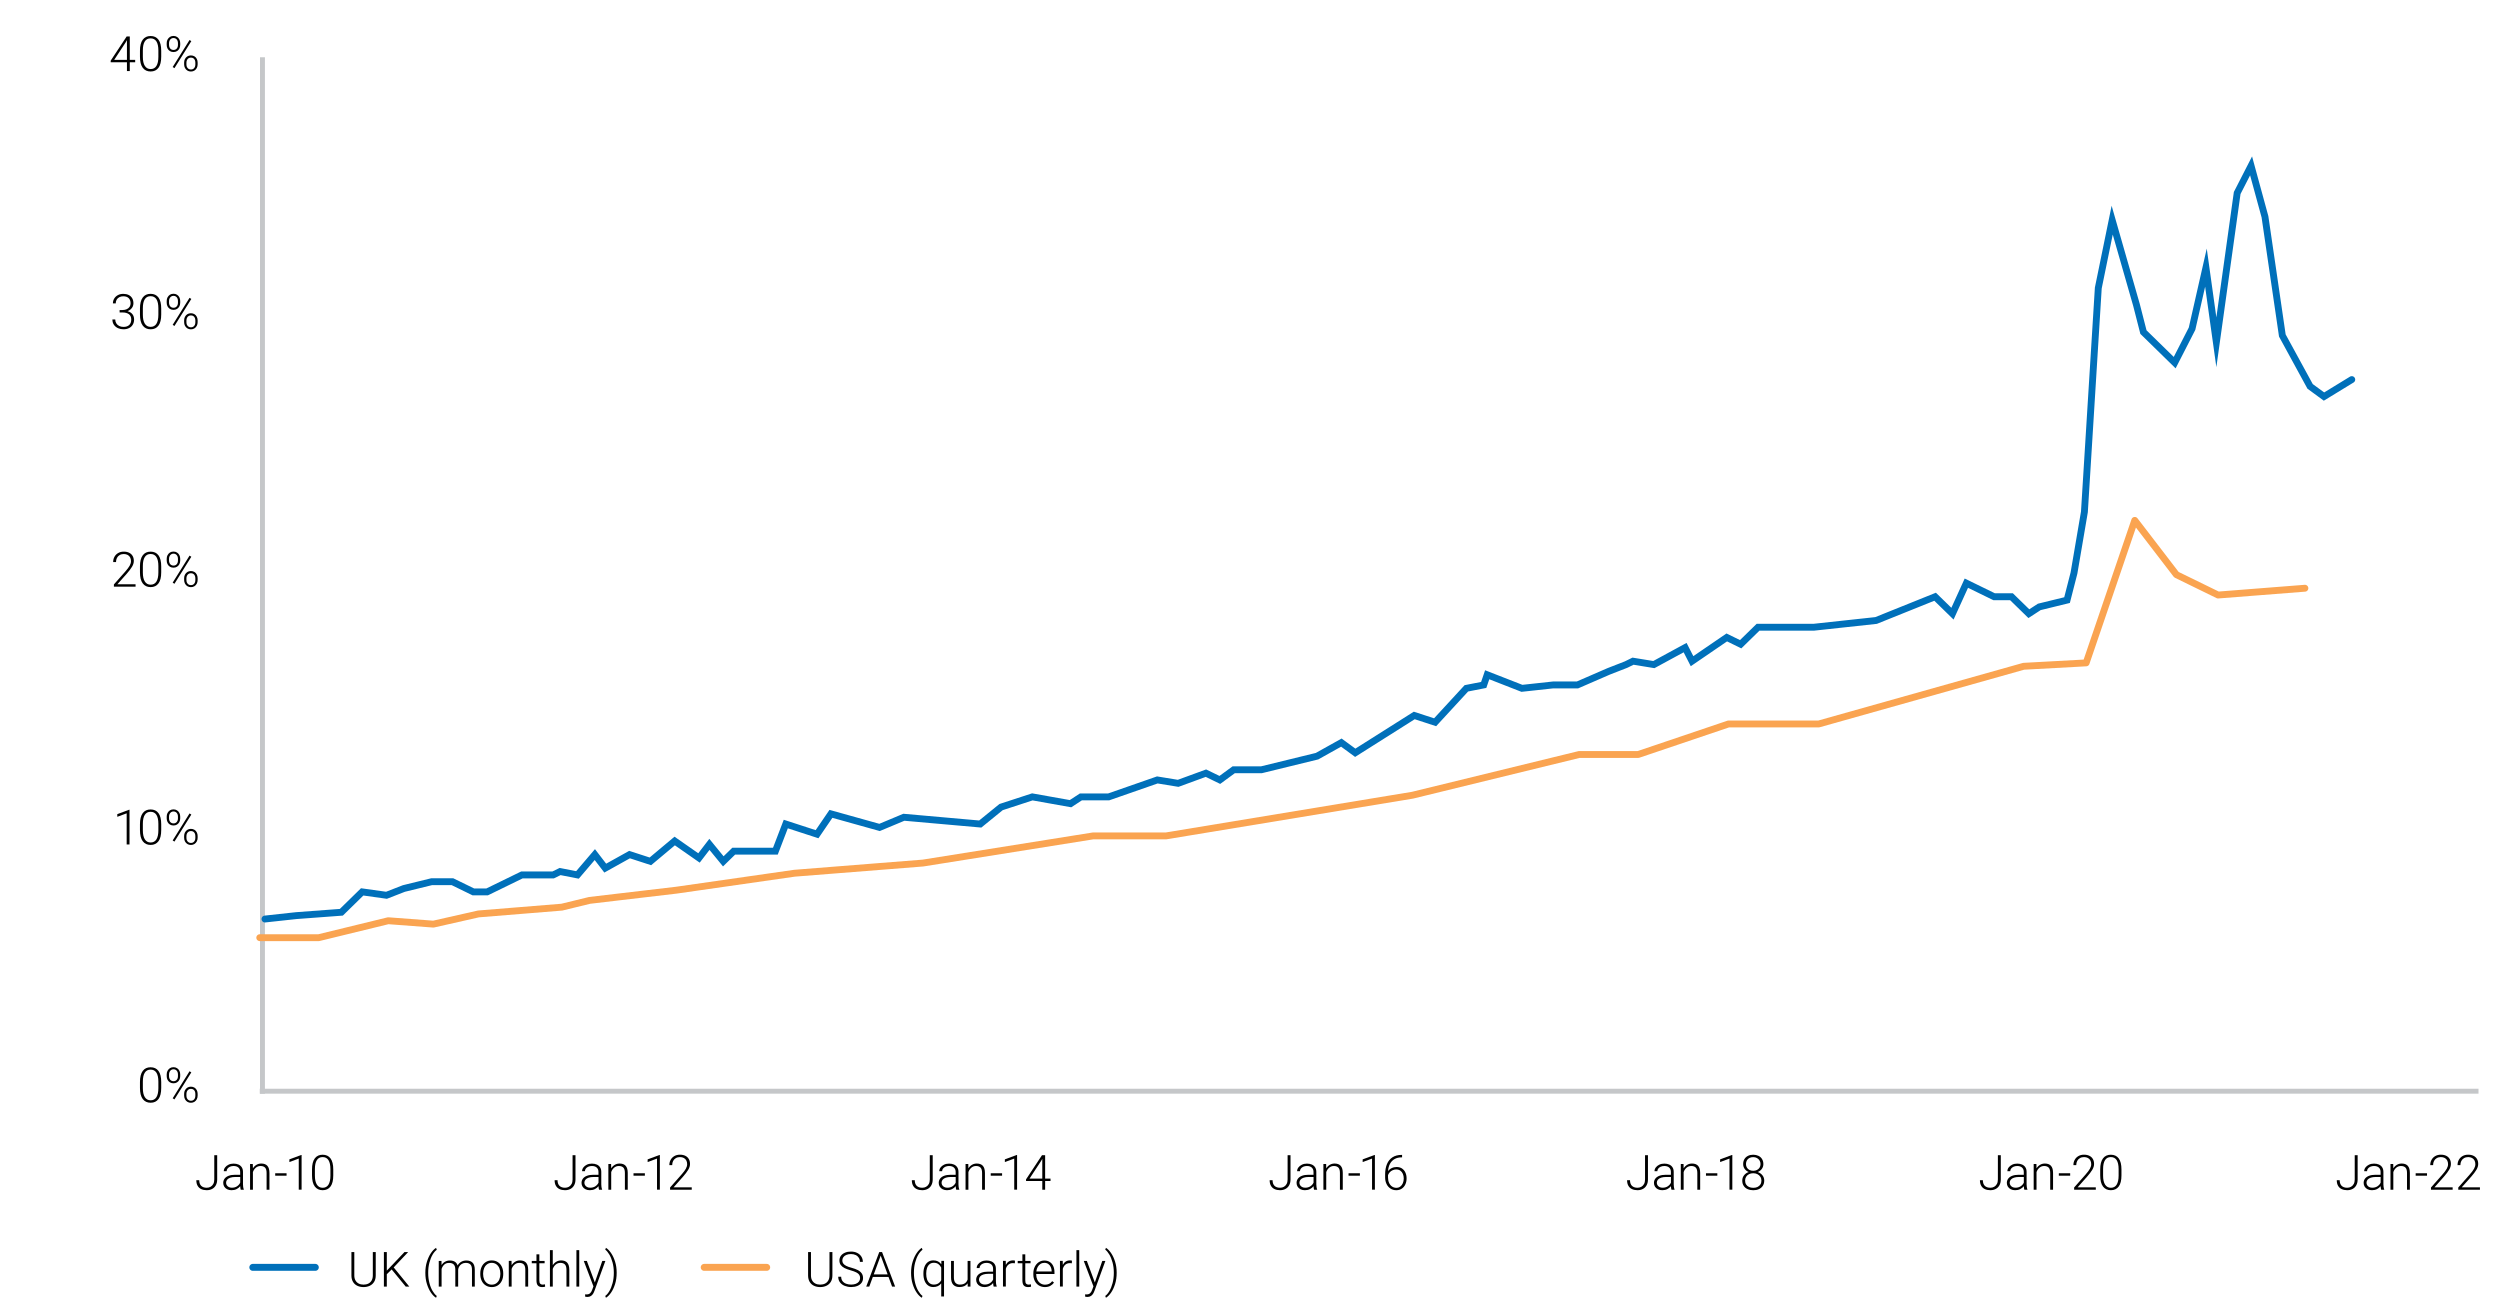 <svg xmlns="http://www.w3.org/2000/svg" id="Layer_1" data-name="Layer 1" width="720" height="378" viewBox="0 0 720 378"><defs><style> .cls-1 { stroke-width: 1.42px; } .cls-1, .cls-2, .cls-3, .cls-4, .cls-5, .cls-6 { fill: none; } .cls-1, .cls-3, .cls-4, .cls-6 { stroke-linejoin: round; } .cls-1, .cls-4 { stroke: #c5c7c9; } .cls-2, .cls-3, .cls-5, .cls-6 { stroke-linecap: round; } .cls-2, .cls-5 { stroke: #0070ba; stroke-miterlimit: 10; } .cls-2, .cls-6 { stroke-width: 2px; } .cls-3, .cls-5 { stroke-width: 1.98px; } .cls-3, .cls-6 { stroke: #faa451; } .cls-4 { stroke-width: 1.42px; } </style></defs><line class="cls-4" x1="75.59" y1="16.5" x2="75.59" y2="315"></line><line class="cls-1" x1="713.81" y1="314.27" x2="74.81" y2="314.27"></line><g><path d="M38.15,90.5c.31,.42,.47,.92,.47,1.5s-.13,1.1-.39,1.52c-.26,.43-.62,.76-1.09,.98-.46,.23-.99,.34-1.58,.34-.56,0-1.08-.11-1.56-.32-.49-.22-.88-.54-1.18-.96-.3-.43-.45-.94-.45-1.55h.82c0,.41,.1,.79,.3,1.11s.48,.58,.84,.76c.36,.18,.77,.27,1.23,.27,.71,0,1.26-.18,1.65-.55s.59-.89,.59-1.57-.22-1.21-.67-1.54-1.06-.5-1.85-.5h-.83v-.7h.83c.49,0,.91-.09,1.26-.26s.62-.4,.8-.69c.18-.29,.27-.62,.27-.98,0-.62-.18-1.12-.53-1.48s-.87-.55-1.57-.55c-.42,0-.79,.08-1.12,.25-.33,.17-.59,.4-.78,.71-.19,.31-.28,.67-.28,1.09h-.81c0-.53,.13-1,.39-1.42s.62-.74,1.07-.98,.97-.35,1.54-.35,1.09,.11,1.53,.32,.78,.53,1.02,.94c.24,.41,.36,.91,.36,1.49,0,.3-.07,.6-.19,.89-.13,.29-.32,.55-.58,.79-.26,.23-.57,.42-.93,.56,.63,.17,1.11,.47,1.42,.89Z"></path><path d="M45.64,93.77c-.52,.71-1.28,1.07-2.26,1.07s-1.73-.36-2.27-1.07c-.54-.72-.8-1.79-.8-3.22v-1.67c0-1.43,.27-2.49,.8-3.2,.53-.71,1.28-1.06,2.26-1.06s1.74,.35,2.27,1.06,.79,1.77,.79,3.21v1.67c0,1.44-.26,2.51-.79,3.22Zm-.59-7.59c-.38-.59-.94-.88-1.68-.88s-1.3,.29-1.67,.88c-.38,.59-.56,1.45-.56,2.59v1.87c0,1.13,.19,1.99,.57,2.59s.94,.91,1.67,.91,1.3-.3,1.67-.9,.56-1.47,.56-2.6v-1.87c0-1.14-.19-2-.56-2.59Z"></path><path d="M48.26,85.63c.16-.31,.39-.56,.68-.75,.29-.18,.63-.28,1.02-.28s.73,.09,1.02,.28c.29,.18,.52,.43,.68,.75,.16,.31,.24,.66,.24,1.04v.53c0,.37-.08,.72-.24,1.03s-.39,.56-.68,.74c-.29,.18-.63,.27-1.01,.27s-.74-.09-1.03-.27-.53-.43-.69-.74c-.16-.31-.24-.66-.24-1.03v-.53c0-.38,.08-.72,.24-1.04Zm.56,2.28c.1,.22,.25,.4,.44,.53s.44,.2,.72,.2,.51-.07,.7-.2,.33-.31,.43-.53,.14-.46,.14-.71v-.53c0-.26-.05-.5-.14-.72s-.24-.4-.43-.54c-.19-.14-.43-.21-.71-.21s-.51,.07-.7,.21-.34,.32-.44,.54c-.1,.22-.15,.46-.15,.72v.53c0,.26,.05,.49,.15,.71Zm.91,5.64l4.86-7.78,.51,.33-4.86,7.78-.51-.33Zm3.54-2.31c.16-.31,.39-.56,.68-.75,.29-.18,.63-.28,1.02-.28s.73,.09,1.03,.27,.52,.43,.68,.75,.24,.66,.24,1.03v.53c0,.37-.08,.72-.24,1.03s-.39,.56-.68,.75c-.29,.18-.63,.28-1.01,.28s-.74-.09-1.03-.28-.53-.43-.69-.75c-.16-.31-.24-.66-.24-1.03v-.53c0-.37,.08-.72,.24-1.03Zm.56,2.28c.1,.22,.24,.4,.44,.54s.44,.21,.72,.21,.51-.07,.7-.2,.33-.31,.43-.53,.14-.46,.14-.72v-.53c0-.27-.05-.51-.14-.73s-.24-.4-.43-.53c-.19-.13-.43-.19-.71-.19s-.51,.07-.7,.2c-.19,.13-.34,.31-.44,.53-.1,.22-.15,.46-.15,.73v.53c0,.26,.05,.49,.14,.71Z"></path></g><g><path d="M32.8,168.96v-.64l3.26-3.69c.61-.69,1.04-1.27,1.29-1.72,.25-.45,.37-.89,.37-1.3s-.08-.76-.24-1.07c-.16-.31-.4-.55-.71-.72-.31-.17-.69-.26-1.12-.26s-.85,.1-1.19,.3-.6,.47-.78,.82-.27,.75-.27,1.19h-.82c0-.55,.12-1.06,.37-1.51,.25-.46,.6-.82,1.07-1.09,.46-.27,1-.4,1.62-.4s1.11,.11,1.54,.32c.43,.21,.77,.52,1,.92,.24,.4,.35,.88,.35,1.43s-.17,1.11-.52,1.69-.83,1.21-1.44,1.91l-2.78,3.13h5.24v.7h-6.24Z"></path><path d="M45.64,168.02c-.52,.71-1.28,1.07-2.26,1.07s-1.73-.36-2.27-1.07c-.54-.72-.8-1.79-.8-3.22v-1.67c0-1.43,.27-2.49,.8-3.2,.53-.71,1.28-1.06,2.26-1.06s1.74,.35,2.27,1.06,.79,1.77,.79,3.21v1.67c0,1.44-.26,2.51-.79,3.22Zm-.59-7.59c-.38-.59-.94-.88-1.68-.88s-1.3,.29-1.67,.88c-.38,.59-.56,1.45-.56,2.59v1.87c0,1.13,.19,1.99,.57,2.59s.94,.91,1.67,.91,1.3-.3,1.67-.9,.56-1.47,.56-2.6v-1.87c0-1.14-.19-2-.56-2.59Z"></path><path d="M48.26,159.88c.16-.31,.39-.56,.68-.75,.29-.18,.63-.28,1.02-.28s.73,.09,1.02,.28c.29,.18,.52,.43,.68,.75,.16,.31,.24,.66,.24,1.04v.53c0,.37-.08,.72-.24,1.03s-.39,.56-.68,.74c-.29,.18-.63,.27-1.01,.27s-.74-.09-1.03-.27-.53-.43-.69-.74c-.16-.31-.24-.66-.24-1.03v-.53c0-.38,.08-.72,.24-1.04Zm.56,2.28c.1,.22,.25,.4,.44,.53s.44,.2,.72,.2,.51-.07,.7-.2,.33-.31,.43-.53,.14-.46,.14-.71v-.53c0-.26-.05-.5-.14-.72s-.24-.4-.43-.54c-.19-.14-.43-.21-.71-.21s-.51,.07-.7,.21-.34,.32-.44,.54c-.1,.22-.15,.46-.15,.72v.53c0,.26,.05,.49,.15,.71Zm.91,5.64l4.86-7.78,.51,.33-4.86,7.78-.51-.33Zm3.54-2.31c.16-.31,.39-.56,.68-.75,.29-.18,.63-.28,1.02-.28s.73,.09,1.03,.27,.52,.43,.68,.75,.24,.66,.24,1.03v.53c0,.37-.08,.72-.24,1.03s-.39,.56-.68,.75c-.29,.18-.63,.28-1.01,.28s-.74-.09-1.03-.28-.53-.43-.69-.75c-.16-.31-.24-.66-.24-1.03v-.53c0-.37,.08-.72,.24-1.03Zm.56,2.28c.1,.22,.24,.4,.44,.54s.44,.21,.72,.21,.51-.07,.7-.2,.33-.31,.43-.53,.14-.46,.14-.72v-.53c0-.27-.05-.51-.14-.73s-.24-.4-.43-.53c-.19-.13-.43-.19-.71-.19s-.51,.07-.7,.2c-.19,.13-.34,.31-.44,.53-.1,.22-.15,.46-.15,.73v.53c0,.26,.05,.49,.14,.71Z"></path></g><g><path d="M36.48,243.21v-8.97l-2.7,1v-.77l3.38-1.26h.14v9.99h-.82Z"></path><path d="M45.64,242.27c-.52,.71-1.28,1.07-2.26,1.07s-1.73-.36-2.27-1.07c-.54-.72-.8-1.79-.8-3.22v-1.67c0-1.43,.27-2.49,.8-3.2,.53-.71,1.28-1.06,2.26-1.06s1.74,.35,2.27,1.06,.79,1.77,.79,3.21v1.67c0,1.44-.26,2.51-.79,3.22Zm-.59-7.59c-.38-.59-.94-.88-1.68-.88s-1.3,.29-1.67,.88c-.38,.59-.56,1.45-.56,2.59v1.87c0,1.13,.19,1.99,.57,2.59s.94,.91,1.67,.91,1.3-.3,1.67-.9,.56-1.47,.56-2.6v-1.87c0-1.14-.19-2-.56-2.59Z"></path><path d="M48.26,234.13c.16-.31,.39-.56,.68-.75,.29-.18,.63-.28,1.02-.28s.73,.09,1.02,.28c.29,.18,.52,.43,.68,.75,.16,.31,.24,.66,.24,1.04v.53c0,.37-.08,.72-.24,1.03s-.39,.56-.68,.74c-.29,.18-.63,.27-1.01,.27s-.74-.09-1.03-.27-.53-.43-.69-.74c-.16-.31-.24-.66-.24-1.03v-.53c0-.38,.08-.72,.24-1.04Zm.56,2.28c.1,.22,.25,.4,.44,.53s.44,.2,.72,.2,.51-.07,.7-.2,.33-.31,.43-.53,.14-.46,.14-.71v-.53c0-.26-.05-.5-.14-.72s-.24-.4-.43-.54c-.19-.14-.43-.21-.71-.21s-.51,.07-.7,.21-.34,.32-.44,.54c-.1,.22-.15,.46-.15,.72v.53c0,.26,.05,.49,.15,.71Zm.91,5.64l4.86-7.78,.51,.33-4.86,7.78-.51-.33Zm3.54-2.31c.16-.31,.39-.56,.68-.75,.29-.18,.63-.28,1.02-.28s.73,.09,1.03,.27,.52,.43,.68,.75,.24,.66,.24,1.03v.53c0,.37-.08,.72-.24,1.03s-.39,.56-.68,.75c-.29,.18-.63,.28-1.01,.28s-.74-.09-1.03-.28-.53-.43-.69-.75c-.16-.31-.24-.66-.24-1.03v-.53c0-.37,.08-.72,.24-1.03Zm.56,2.28c.1,.22,.24,.4,.44,.54s.44,.21,.72,.21,.51-.07,.7-.2,.33-.31,.43-.53,.14-.46,.14-.72v-.53c0-.27-.05-.51-.14-.73s-.24-.4-.43-.53c-.19-.13-.43-.19-.71-.19s-.51,.07-.7,.2c-.19,.13-.34,.31-.44,.53-.1,.22-.15,.46-.15,.73v.53c0,.26,.05,.49,.14,.71Z"></path></g><g><path d="M38.93,17.94h-1.55v2.52h-.82v-2.52h-4.68v-.47l4.6-6.97h.9v6.74h1.55v.7Zm-2.37-.7v-5.69l-.36,.64-3.31,5.05h3.67Z"></path><path d="M45.64,19.52c-.52,.71-1.28,1.07-2.26,1.07s-1.73-.36-2.27-1.07c-.54-.72-.8-1.79-.8-3.22v-1.67c0-1.43,.27-2.49,.8-3.2,.53-.71,1.28-1.06,2.26-1.06s1.74,.35,2.27,1.06,.79,1.77,.79,3.21v1.67c0,1.44-.26,2.51-.79,3.22Zm-.59-7.59c-.38-.59-.94-.88-1.68-.88s-1.3,.29-1.67,.88c-.38,.59-.56,1.45-.56,2.59v1.87c0,1.13,.19,1.99,.57,2.59s.94,.91,1.67,.91,1.3-.3,1.67-.9,.56-1.47,.56-2.6v-1.87c0-1.14-.19-2-.56-2.59Z"></path><path d="M48.26,11.38c.16-.31,.39-.56,.68-.75,.29-.18,.63-.28,1.02-.28s.73,.09,1.02,.28c.29,.18,.52,.43,.68,.75,.16,.31,.24,.66,.24,1.04v.53c0,.37-.08,.72-.24,1.03s-.39,.56-.68,.74c-.29,.18-.63,.27-1.01,.27s-.74-.09-1.03-.27-.53-.43-.69-.74c-.16-.31-.24-.66-.24-1.03v-.53c0-.38,.08-.72,.24-1.04Zm.56,2.28c.1,.22,.25,.4,.44,.53s.44,.2,.72,.2,.51-.07,.7-.2,.33-.31,.43-.53,.14-.46,.14-.71v-.53c0-.26-.05-.5-.14-.72s-.24-.4-.43-.54c-.19-.14-.43-.21-.71-.21s-.51,.07-.7,.21-.34,.32-.44,.54c-.1,.22-.15,.46-.15,.72v.53c0,.26,.05,.49,.15,.71Zm.91,5.64l4.86-7.78,.51,.33-4.86,7.78-.51-.33Zm3.54-2.31c.16-.31,.39-.56,.68-.75,.29-.18,.63-.28,1.02-.28s.73,.09,1.03,.27,.52,.43,.68,.75,.24,.66,.24,1.03v.53c0,.37-.08,.72-.24,1.03s-.39,.56-.68,.75c-.29,.18-.63,.28-1.01,.28s-.74-.09-1.03-.28-.53-.43-.69-.75c-.16-.31-.24-.66-.24-1.03v-.53c0-.37,.08-.72,.24-1.03Zm.56,2.28c.1,.22,.24,.4,.44,.54s.44,.21,.72,.21,.51-.07,.7-.2,.33-.31,.43-.53,.14-.46,.14-.72v-.53c0-.27-.05-.51-.14-.73s-.24-.4-.43-.53c-.19-.13-.43-.19-.71-.19s-.51,.07-.7,.2c-.19,.13-.34,.31-.44,.53-.1,.22-.15,.46-.15,.73v.53c0,.26,.05,.49,.14,.71Z"></path></g><g><path d="M45.64,316.52c-.52,.71-1.28,1.07-2.26,1.07s-1.73-.36-2.27-1.07c-.54-.72-.8-1.79-.8-3.22v-1.67c0-1.43,.27-2.49,.8-3.2,.53-.71,1.28-1.06,2.26-1.06s1.74,.35,2.27,1.06,.79,1.77,.79,3.21v1.67c0,1.44-.26,2.51-.79,3.22Zm-.59-7.59c-.38-.59-.94-.88-1.68-.88s-1.3,.29-1.67,.88c-.38,.59-.56,1.45-.56,2.59v1.87c0,1.13,.19,1.99,.57,2.59s.94,.91,1.67,.91,1.3-.3,1.67-.9,.56-1.47,.56-2.6v-1.87c0-1.14-.19-2-.56-2.59Z"></path><path d="M48.26,308.38c.16-.31,.39-.56,.68-.75,.29-.18,.63-.28,1.02-.28s.73,.09,1.02,.28c.29,.18,.52,.43,.68,.75,.16,.31,.24,.66,.24,1.04v.53c0,.37-.08,.72-.24,1.03s-.39,.56-.68,.74c-.29,.18-.63,.27-1.01,.27s-.74-.09-1.03-.27-.53-.43-.69-.74c-.16-.31-.24-.66-.24-1.03v-.53c0-.38,.08-.72,.24-1.04Zm.56,2.28c.1,.22,.25,.4,.44,.53s.44,.2,.72,.2,.51-.07,.7-.2,.33-.31,.43-.53,.14-.46,.14-.71v-.53c0-.26-.05-.5-.14-.72s-.24-.4-.43-.54c-.19-.14-.43-.21-.71-.21s-.51,.07-.7,.21-.34,.32-.44,.54c-.1,.22-.15,.46-.15,.72v.53c0,.26,.05,.49,.15,.71Zm.91,5.64l4.86-7.78,.51,.33-4.86,7.78-.51-.33Zm3.54-2.31c.16-.31,.39-.56,.68-.75,.29-.18,.63-.28,1.02-.28s.73,.09,1.03,.27,.52,.43,.68,.75,.24,.66,.24,1.03v.53c0,.37-.08,.72-.24,1.03s-.39,.56-.68,.75c-.29,.18-.63,.28-1.01,.28s-.74-.09-1.03-.28-.53-.43-.69-.75c-.16-.31-.24-.66-.24-1.03v-.53c0-.37,.08-.72,.24-1.03Zm.56,2.28c.1,.22,.24,.4,.44,.54s.44,.21,.72,.21,.51-.07,.7-.2,.33-.31,.43-.53,.14-.46,.14-.72v-.53c0-.27-.05-.51-.14-.73s-.24-.4-.43-.53c-.19-.13-.43-.19-.71-.19s-.51,.07-.7,.2c-.19,.13-.34,.31-.44,.53-.1,.22-.15,.46-.15,.73v.53c0,.26,.05,.49,.14,.71Z"></path></g><g><path d="M576.23,332.69v6.99c0,.65-.13,1.21-.39,1.68-.26,.47-.61,.82-1.07,1.06-.45,.24-.97,.36-1.56,.36s-1.13-.11-1.58-.32c-.45-.21-.8-.53-1.04-.96-.25-.43-.37-.96-.37-1.6h.84c0,.71,.19,1.25,.56,1.62,.38,.37,.91,.55,1.6,.55,.41,0,.78-.09,1.11-.28s.59-.46,.78-.81c.19-.36,.28-.79,.28-1.3v-6.99h.84Z"></path><path d="M583.73,341.91c.04,.27,.09,.49,.17,.65v.09h-.88c-.09-.24-.14-.59-.16-1.03-.27,.35-.62,.63-1.04,.84-.43,.22-.91,.32-1.46,.32-.47,0-.89-.09-1.25-.27s-.64-.43-.84-.75c-.2-.32-.3-.68-.3-1.08,0-.48,.14-.89,.41-1.25,.27-.35,.66-.62,1.17-.81,.51-.19,1.11-.28,1.79-.28h1.51v-.83c0-.53-.17-.95-.5-1.25-.33-.3-.8-.45-1.41-.45-.37,0-.71,.07-1.02,.2-.3,.13-.54,.32-.71,.54-.17,.23-.26,.48-.26,.75h-.82c0-.38,.12-.73,.36-1.06s.58-.6,1.01-.81,.92-.31,1.46-.31,1,.09,1.41,.27,.72,.45,.95,.81c.23,.36,.34,.8,.34,1.33v3.58c0,.27,.02,.54,.06,.81Zm-1.79-.26c.42-.27,.73-.62,.92-1.05v-1.63h-1.4c-.56,0-1.03,.07-1.43,.2-.4,.13-.71,.32-.92,.57-.21,.25-.32,.54-.32,.88,0,.27,.07,.51,.21,.73s.33,.39,.58,.52,.54,.19,.88,.19c.57,0,1.07-.14,1.49-.41Z"></path><path d="M590.68,335.76c.4,.43,.6,1.12,.6,2.06v4.82h-.82v-4.82c0-.73-.15-1.25-.44-1.55s-.73-.46-1.3-.46c-.53,0-.99,.17-1.37,.5s-.66,.75-.83,1.25v5.08h-.82v-7.4h.79l.03,1.25c.26-.43,.6-.77,1.02-1.02s.88-.37,1.39-.37c.77,0,1.35,.22,1.75,.65Z"></path><path d="M592.94,338.6v-.7h3.27v.7h-3.27Z"></path><path d="M597.35,342.64v-.64l3.26-3.69c.61-.69,1.04-1.27,1.29-1.72,.25-.45,.37-.89,.37-1.3s-.08-.76-.24-1.07c-.16-.31-.4-.55-.71-.72-.31-.17-.69-.26-1.12-.26s-.85,.1-1.19,.3-.6,.47-.78,.82-.27,.75-.27,1.19h-.82c0-.55,.12-1.06,.37-1.51,.25-.46,.6-.82,1.07-1.09,.46-.27,1-.4,1.62-.4s1.11,.11,1.54,.32c.43,.21,.77,.52,1,.92,.24,.4,.35,.88,.35,1.43s-.17,1.11-.52,1.69-.83,1.21-1.44,1.91l-2.78,3.13h5.24v.7h-6.24Z"></path><path d="M610.19,341.71c-.52,.71-1.28,1.07-2.26,1.07s-1.73-.36-2.27-1.07c-.54-.72-.8-1.79-.8-3.22v-1.67c0-1.43,.27-2.49,.8-3.2,.53-.71,1.28-1.06,2.26-1.06s1.74,.35,2.27,1.06,.79,1.77,.79,3.21v1.67c0,1.44-.26,2.51-.79,3.22Zm-.59-7.59c-.38-.59-.94-.88-1.68-.88s-1.3,.29-1.67,.88c-.38,.59-.56,1.45-.56,2.59v1.87c0,1.13,.19,1.99,.57,2.59s.94,.91,1.67,.91,1.3-.3,1.67-.9,.56-1.47,.56-2.6v-1.87c0-1.14-.19-2-.56-2.59Z"></path></g><g><path d="M474.61,332.69v6.99c0,.65-.13,1.21-.39,1.68-.26,.47-.61,.82-1.07,1.06-.45,.24-.97,.36-1.56,.36s-1.13-.11-1.58-.32c-.45-.21-.8-.53-1.04-.96-.25-.43-.37-.96-.37-1.6h.84c0,.71,.19,1.25,.56,1.62,.38,.37,.91,.55,1.6,.55,.41,0,.78-.09,1.11-.28s.59-.46,.78-.81c.19-.36,.28-.79,.28-1.3v-6.99h.84Z"></path><path d="M482.1,341.91c.04,.27,.09,.49,.17,.65v.09h-.88c-.09-.24-.14-.59-.16-1.03-.27,.35-.62,.63-1.04,.84-.43,.22-.91,.32-1.46,.32-.47,0-.89-.09-1.25-.27s-.64-.43-.84-.75c-.2-.32-.3-.68-.3-1.08,0-.48,.14-.89,.41-1.25,.27-.35,.66-.62,1.17-.81,.51-.19,1.11-.28,1.79-.28h1.51v-.83c0-.53-.17-.95-.5-1.25-.33-.3-.8-.45-1.41-.45-.37,0-.71,.07-1.02,.2-.3,.13-.54,.32-.71,.54-.17,.23-.26,.48-.26,.75h-.82c0-.38,.12-.73,.36-1.06s.58-.6,1.01-.81,.92-.31,1.46-.31,1,.09,1.41,.27,.72,.45,.95,.81c.23,.36,.34,.8,.34,1.33v3.58c0,.27,.02,.54,.06,.81Zm-1.79-.26c.42-.27,.73-.62,.92-1.05v-1.63h-1.4c-.56,0-1.03,.07-1.43,.2-.4,.13-.71,.32-.92,.57-.21,.25-.32,.54-.32,.88,0,.27,.07,.51,.21,.73s.33,.39,.58,.52,.54,.19,.88,.19c.57,0,1.07-.14,1.49-.41Z"></path><path d="M489.05,335.76c.4,.43,.6,1.12,.6,2.06v4.82h-.82v-4.82c0-.73-.15-1.25-.44-1.55s-.73-.46-1.3-.46c-.53,0-.99,.17-1.37,.5s-.66,.75-.83,1.25v5.08h-.82v-7.4h.79l.03,1.25c.26-.43,.6-.77,1.02-1.02s.88-.37,1.39-.37c.77,0,1.35,.22,1.75,.65Z"></path><path d="M491.32,338.6v-.7h3.27v.7h-3.27Z"></path><path d="M498.09,342.64v-8.97l-2.7,1v-.77l3.38-1.26h.14v9.99h-.82Z"></path><path d="M507.59,338.49c.34,.44,.51,.94,.51,1.52s-.14,1.09-.41,1.51c-.28,.42-.65,.73-1.13,.95s-1.02,.32-1.62,.32-1.15-.11-1.63-.32-.86-.53-1.13-.95c-.28-.42-.41-.92-.41-1.51s.17-1.08,.51-1.52,.79-.76,1.36-.95c-.5-.2-.89-.5-1.18-.9s-.43-.86-.43-1.38c0-.56,.12-1.04,.37-1.45,.25-.41,.59-.71,1.03-.93s.94-.32,1.5-.32,1.05,.11,1.5,.32,.79,.52,1.04,.93c.25,.41,.38,.89,.38,1.45,0,.52-.15,.98-.44,1.38-.29,.4-.69,.7-1.19,.9,.57,.2,1.03,.52,1.37,.96Zm-1.43,3.35c.35-.16,.63-.4,.83-.71,.2-.31,.3-.69,.3-1.12s-.1-.78-.31-1.1-.49-.57-.84-.75c-.36-.18-.76-.27-1.21-.27s-.85,.09-1.21,.27-.63,.43-.83,.75c-.2,.32-.3,.69-.3,1.11s.1,.81,.3,1.12c.2,.31,.47,.55,.83,.71,.35,.16,.76,.24,1.23,.24s.87-.08,1.22-.24Zm-3.05-5.57c.18,.29,.42,.52,.74,.68,.32,.16,.68,.24,1.08,.24s.76-.08,1.08-.24,.57-.39,.75-.68c.18-.29,.27-.63,.27-1.02s-.09-.73-.28-1.03c-.18-.3-.44-.54-.75-.71s-.68-.26-1.07-.26-.76,.08-1.08,.24c-.32,.16-.56,.39-.74,.69s-.27,.65-.27,1.06,.09,.73,.27,1.02Z"></path></g><g><path d="M371.67,332.69v6.99c0,.65-.13,1.21-.39,1.68-.26,.47-.61,.82-1.07,1.06-.45,.24-.97,.36-1.56,.36s-1.13-.11-1.58-.32c-.45-.21-.8-.53-1.04-.96-.25-.43-.37-.96-.37-1.6h.84c0,.71,.19,1.25,.56,1.62,.38,.37,.91,.55,1.6,.55,.41,0,.78-.09,1.11-.28s.59-.46,.78-.81c.19-.36,.28-.79,.28-1.3v-6.99h.84Z"></path><path d="M379.17,341.91c.04,.27,.09,.49,.17,.65v.09h-.88c-.09-.24-.14-.59-.16-1.03-.27,.35-.62,.63-1.04,.84-.43,.22-.91,.32-1.46,.32-.47,0-.89-.09-1.25-.27s-.64-.43-.84-.75c-.2-.32-.3-.68-.3-1.08,0-.48,.14-.89,.41-1.25,.27-.35,.66-.62,1.17-.81,.51-.19,1.11-.28,1.79-.28h1.51v-.83c0-.53-.17-.95-.5-1.25-.33-.3-.8-.45-1.41-.45-.37,0-.71,.07-1.02,.2-.3,.13-.54,.32-.71,.54-.17,.23-.26,.48-.26,.75h-.82c0-.38,.12-.73,.36-1.06s.58-.6,1.01-.81,.92-.31,1.46-.31,1,.09,1.41,.27,.72,.45,.95,.81c.23,.36,.34,.8,.34,1.33v3.58c0,.27,.02,.54,.06,.81Zm-1.79-.26c.42-.27,.73-.62,.92-1.05v-1.63h-1.4c-.56,0-1.03,.07-1.43,.2-.4,.13-.71,.32-.92,.57-.21,.25-.32,.54-.32,.88,0,.27,.07,.51,.21,.73s.33,.39,.58,.52,.54,.19,.88,.19c.57,0,1.07-.14,1.49-.41Z"></path><path d="M386.12,335.76c.4,.43,.6,1.12,.6,2.06v4.82h-.82v-4.82c0-.73-.15-1.25-.44-1.55s-.73-.46-1.3-.46c-.53,0-.99,.17-1.37,.5s-.66,.75-.83,1.25v5.08h-.82v-7.4h.79l.03,1.25c.26-.43,.6-.77,1.02-1.02s.88-.37,1.39-.37c.77,0,1.35,.22,1.75,.65Z"></path><path d="M388.38,338.6v-.7h3.27v.7h-3.27Z"></path><path d="M395.15,342.64v-8.97l-2.7,1v-.77l3.38-1.26h.14v9.99h-.82Z"></path><path d="M403.8,336.55c.43,.29,.76,.69,.97,1.18,.22,.49,.33,1.04,.33,1.64,0,.64-.12,1.22-.36,1.74-.24,.52-.58,.92-1.03,1.22-.45,.3-.97,.45-1.56,.45-.65,0-1.22-.16-1.71-.49-.49-.33-.87-.77-1.13-1.33-.26-.56-.39-1.17-.39-1.84v-.88c0-1.15,.18-2.15,.53-2.99s.88-1.49,1.59-1.95,1.59-.69,2.64-.69h.12v.71h-.12c-.78,0-1.46,.16-2.03,.48s-1.01,.78-1.33,1.37-.51,1.3-.56,2.12c.27-.38,.62-.67,1.06-.88,.43-.21,.9-.31,1.42-.31,.61,0,1.13,.15,1.57,.44Zm-.52,5.18c.32-.24,.57-.56,.74-.97s.26-.86,.26-1.35-.08-.92-.25-1.32-.41-.71-.73-.94c-.33-.23-.73-.35-1.2-.35-.35,0-.69,.07-1.01,.22-.33,.14-.61,.34-.84,.59s-.4,.53-.5,.83v.69c0,.6,.11,1.12,.32,1.57,.21,.45,.5,.79,.86,1.03s.77,.36,1.22,.36,.81-.12,1.13-.36Z"></path></g><g><path d="M268.62,332.69v6.99c0,.65-.13,1.21-.39,1.68-.26,.47-.61,.82-1.07,1.06-.45,.24-.97,.36-1.56,.36s-1.13-.11-1.58-.32c-.45-.21-.8-.53-1.04-.96-.25-.43-.37-.96-.37-1.6h.84c0,.71,.19,1.25,.56,1.62,.38,.37,.91,.55,1.6,.55,.41,0,.78-.09,1.11-.28s.59-.46,.78-.81c.19-.36,.28-.79,.28-1.3v-6.99h.84Z"></path><path d="M276.11,341.91c.04,.27,.09,.49,.17,.65v.09h-.88c-.09-.24-.14-.59-.16-1.03-.27,.35-.62,.63-1.04,.84-.43,.22-.91,.32-1.46,.32-.47,0-.89-.09-1.25-.27s-.64-.43-.84-.75c-.2-.32-.3-.68-.3-1.08,0-.48,.14-.89,.41-1.25,.27-.35,.66-.62,1.17-.81,.51-.19,1.11-.28,1.79-.28h1.51v-.83c0-.53-.17-.95-.5-1.25-.33-.3-.8-.45-1.41-.45-.37,0-.71,.07-1.02,.2-.3,.13-.54,.32-.71,.54-.17,.23-.26,.48-.26,.75h-.82c0-.38,.12-.73,.36-1.06s.58-.6,1.01-.81,.92-.31,1.46-.31,1,.09,1.41,.27,.72,.45,.95,.81c.23,.36,.34,.8,.34,1.33v3.58c0,.27,.02,.54,.06,.81Zm-1.79-.26c.42-.27,.73-.62,.92-1.05v-1.63h-1.4c-.56,0-1.03,.07-1.43,.2-.4,.13-.71,.32-.92,.57-.21,.25-.32,.54-.32,.88,0,.27,.07,.51,.21,.73s.33,.39,.58,.52,.54,.19,.88,.19c.57,0,1.07-.14,1.49-.41Z"></path><path d="M283.06,335.76c.4,.43,.6,1.12,.6,2.06v4.82h-.82v-4.82c0-.73-.15-1.25-.44-1.55s-.73-.46-1.3-.46c-.53,0-.99,.17-1.37,.5s-.66,.75-.83,1.25v5.08h-.82v-7.4h.79l.03,1.25c.26-.43,.6-.77,1.02-1.02s.88-.37,1.39-.37c.77,0,1.35,.22,1.75,.65Z"></path><path d="M285.33,338.6v-.7h3.27v.7h-3.27Z"></path><path d="M292.1,342.64v-8.97l-2.7,1v-.77l3.38-1.26h.14v9.99h-.82Z"></path><path d="M302.55,340.13h-1.55v2.52h-.82v-2.52h-4.68v-.47l4.6-6.97h.9v6.74h1.55v.7Zm-2.37-.7v-5.69l-.36,.64-3.31,5.05h3.67Z"></path></g><g><path d="M165.74,332.69v6.99c0,.65-.13,1.21-.39,1.68-.26,.47-.61,.82-1.07,1.06-.45,.24-.97,.36-1.56,.36s-1.13-.11-1.58-.32c-.45-.21-.8-.53-1.04-.96-.25-.43-.37-.96-.37-1.6h.84c0,.71,.19,1.25,.56,1.62,.38,.37,.91,.55,1.6,.55,.41,0,.78-.09,1.11-.28s.59-.46,.78-.81c.19-.36,.28-.79,.28-1.3v-6.99h.84Z"></path><path d="M173.24,341.91c.04,.27,.09,.49,.17,.65v.09h-.88c-.09-.24-.14-.59-.16-1.03-.27,.35-.62,.63-1.04,.84-.43,.22-.91,.32-1.46,.32-.47,0-.89-.09-1.25-.27s-.64-.43-.84-.75c-.2-.32-.3-.68-.3-1.08,0-.48,.14-.89,.41-1.25,.27-.35,.66-.62,1.17-.81,.51-.19,1.11-.28,1.79-.28h1.51v-.83c0-.53-.17-.95-.5-1.25-.33-.3-.8-.45-1.41-.45-.37,0-.71,.07-1.02,.2-.3,.13-.54,.32-.71,.54-.17,.23-.26,.48-.26,.75h-.82c0-.38,.12-.73,.36-1.06s.58-.6,1.01-.81,.92-.31,1.46-.31,1,.09,1.41,.27,.72,.45,.95,.81c.23,.36,.34,.8,.34,1.33v3.58c0,.27,.02,.54,.06,.81Zm-1.79-.26c.42-.27,.73-.62,.92-1.05v-1.63h-1.4c-.56,0-1.03,.07-1.43,.2-.4,.13-.71,.32-.92,.57-.21,.25-.32,.54-.32,.88,0,.27,.07,.51,.21,.73s.33,.39,.58,.52,.54,.19,.88,.19c.57,0,1.07-.14,1.49-.41Z"></path><path d="M180.19,335.76c.4,.43,.6,1.12,.6,2.06v4.82h-.82v-4.82c0-.73-.15-1.25-.44-1.55s-.73-.46-1.3-.46c-.53,0-.99,.17-1.37,.5s-.66,.75-.83,1.25v5.08h-.82v-7.4h.79l.03,1.25c.26-.43,.6-.77,1.02-1.02s.88-.37,1.39-.37c.77,0,1.35,.22,1.75,.65Z"></path><path d="M182.45,338.6v-.7h3.27v.7h-3.27Z"></path><path d="M189.22,342.64v-8.97l-2.7,1v-.77l3.38-1.26h.14v9.99h-.82Z"></path><path d="M192.98,342.64v-.64l3.26-3.69c.61-.69,1.04-1.27,1.29-1.72,.25-.45,.37-.89,.37-1.3s-.08-.76-.24-1.07c-.16-.31-.4-.55-.71-.72-.31-.17-.69-.26-1.12-.26s-.85,.1-1.19,.3-.6,.47-.78,.82-.27,.75-.27,1.19h-.82c0-.55,.12-1.06,.37-1.51,.25-.46,.6-.82,1.07-1.09,.46-.27,1-.4,1.62-.4s1.11,.11,1.54,.32c.43,.21,.77,.52,1,.92,.24,.4,.35,.88,.35,1.43s-.17,1.11-.52,1.69-.83,1.21-1.44,1.91l-2.78,3.13h5.24v.7h-6.24Z"></path></g><g><path d="M62.55,332.69v6.99c0,.65-.13,1.21-.39,1.68-.26,.47-.61,.82-1.07,1.06-.45,.24-.97,.36-1.56,.36s-1.13-.11-1.58-.32c-.45-.21-.8-.53-1.04-.96-.25-.43-.37-.96-.37-1.6h.84c0,.71,.19,1.25,.56,1.62,.38,.37,.91,.55,1.6,.55,.41,0,.78-.09,1.11-.28s.59-.46,.78-.81c.19-.36,.28-.79,.28-1.3v-6.99h.84Z"></path><path d="M70.05,341.91c.04,.27,.09,.49,.17,.65v.09h-.88c-.09-.24-.14-.59-.16-1.03-.27,.35-.62,.63-1.04,.84-.43,.22-.91,.32-1.46,.32-.47,0-.89-.09-1.25-.27s-.64-.43-.84-.75c-.2-.32-.3-.68-.3-1.08,0-.48,.14-.89,.41-1.25,.27-.35,.66-.62,1.17-.81,.51-.19,1.11-.28,1.79-.28h1.51v-.83c0-.53-.17-.95-.5-1.25-.33-.3-.8-.45-1.41-.45-.37,0-.71,.07-1.02,.2-.3,.13-.54,.32-.71,.54-.17,.23-.26,.48-.26,.75h-.82c0-.38,.12-.73,.36-1.06s.58-.6,1.01-.81,.92-.31,1.46-.31,1,.09,1.41,.27,.72,.45,.95,.81c.23,.36,.34,.8,.34,1.33v3.58c0,.27,.02,.54,.06,.81Zm-1.79-.26c.42-.27,.73-.62,.92-1.05v-1.63h-1.4c-.56,0-1.03,.07-1.43,.2-.4,.13-.71,.32-.92,.57-.21,.25-.32,.54-.32,.88,0,.27,.07,.51,.21,.73s.33,.39,.58,.52,.54,.19,.88,.19c.57,0,1.07-.14,1.49-.41Z"></path><path d="M77,335.76c.4,.43,.6,1.12,.6,2.06v4.82h-.82v-4.82c0-.73-.15-1.25-.44-1.55s-.73-.46-1.3-.46c-.53,0-.99,.17-1.37,.5s-.66,.75-.83,1.25v5.08h-.82v-7.4h.79l.03,1.25c.26-.43,.6-.77,1.02-1.02s.88-.37,1.39-.37c.77,0,1.35,.22,1.75,.65Z"></path><path d="M79.26,338.6v-.7h3.27v.7h-3.27Z"></path><path d="M86.04,342.64v-8.97l-2.7,1v-.77l3.38-1.26h.14v9.99h-.82Z"></path><path d="M95.19,341.71c-.52,.71-1.28,1.07-2.26,1.07s-1.73-.36-2.27-1.07c-.54-.72-.8-1.79-.8-3.22v-1.67c0-1.43,.27-2.49,.8-3.2,.53-.71,1.28-1.06,2.26-1.06s1.74,.35,2.27,1.06,.79,1.77,.79,3.21v1.67c0,1.44-.26,2.51-.79,3.22Zm-.59-7.59c-.38-.59-.94-.88-1.68-.88s-1.3,.29-1.67,.88c-.38,.59-.56,1.45-.56,2.59v1.87c0,1.13,.19,1.99,.57,2.59s.94,.91,1.67,.91,1.3-.3,1.67-.9,.56-1.47,.56-2.6v-1.87c0-1.14-.19-2-.56-2.59Z"></path></g><g><path d="M679,332.69v6.99c0,.65-.13,1.21-.39,1.68-.26,.47-.61,.82-1.07,1.06-.45,.24-.97,.36-1.56,.36s-1.13-.11-1.58-.32c-.45-.21-.8-.53-1.04-.96-.25-.43-.37-.96-.37-1.6h.84c0,.71,.19,1.25,.56,1.62,.38,.37,.91,.55,1.6,.55,.41,0,.78-.09,1.11-.28s.59-.46,.78-.81c.19-.36,.28-.79,.28-1.3v-6.99h.84Z"></path><path d="M686.49,341.91c.04,.27,.09,.49,.17,.65v.09h-.88c-.09-.24-.14-.59-.16-1.03-.27,.35-.62,.63-1.04,.84-.43,.22-.91,.32-1.46,.32-.47,0-.89-.09-1.25-.27s-.64-.43-.84-.75c-.2-.32-.3-.68-.3-1.08,0-.48,.14-.89,.41-1.25,.27-.35,.66-.62,1.17-.81,.51-.19,1.11-.28,1.79-.28h1.51v-.83c0-.53-.17-.95-.5-1.25-.33-.3-.8-.45-1.41-.45-.37,0-.71,.07-1.02,.2-.3,.13-.54,.32-.71,.54-.17,.23-.26,.48-.26,.75h-.82c0-.38,.12-.73,.36-1.06s.58-.6,1.01-.81,.92-.31,1.46-.31,1,.09,1.41,.27,.72,.45,.95,.81c.23,.36,.34,.8,.34,1.33v3.58c0,.27,.02,.54,.06,.81Zm-1.79-.26c.42-.27,.73-.62,.92-1.05v-1.63h-1.4c-.56,0-1.03,.07-1.43,.2-.4,.13-.71,.32-.92,.57-.21,.25-.32,.54-.32,.88,0,.27,.07,.51,.21,.73s.33,.39,.58,.52,.54,.19,.88,.19c.57,0,1.07-.14,1.49-.41Z"></path><path d="M693.44,335.76c.4,.43,.6,1.12,.6,2.06v4.82h-.82v-4.82c0-.73-.15-1.25-.44-1.55s-.73-.46-1.3-.46c-.53,0-.99,.17-1.37,.5s-.66,.75-.83,1.25v5.08h-.82v-7.4h.79l.03,1.25c.26-.43,.6-.77,1.02-1.02s.88-.37,1.39-.37c.77,0,1.35,.22,1.75,.65Z"></path><path d="M695.71,338.6v-.7h3.27v.7h-3.27Z"></path><path d="M700.12,342.64v-.64l3.26-3.69c.61-.69,1.04-1.27,1.29-1.72,.25-.45,.37-.89,.37-1.3s-.08-.76-.24-1.07c-.16-.31-.4-.55-.71-.72-.31-.17-.69-.26-1.12-.26s-.85,.1-1.19,.3-.6,.47-.78,.82-.27,.75-.27,1.19h-.82c0-.55,.12-1.06,.37-1.51,.25-.46,.6-.82,1.07-1.09,.46-.27,1-.4,1.62-.4s1.11,.11,1.54,.32c.43,.21,.77,.52,1,.92,.24,.4,.35,.88,.35,1.43s-.17,1.11-.52,1.69-.83,1.21-1.44,1.91l-2.78,3.13h5.24v.7h-6.24Z"></path><path d="M707.98,342.64v-.64l3.26-3.69c.61-.69,1.04-1.27,1.29-1.72,.25-.45,.37-.89,.37-1.3s-.08-.76-.24-1.07c-.16-.31-.4-.55-.71-.72-.31-.17-.69-.26-1.12-.26s-.85,.1-1.19,.3-.6,.47-.78,.82-.27,.75-.27,1.19h-.82c0-.55,.12-1.06,.37-1.51,.25-.46,.6-.82,1.07-1.09,.46-.27,1-.4,1.62-.4s1.11,.11,1.54,.32c.43,.21,.77,.52,1,.92,.24,.4,.35,.88,.35,1.43s-.17,1.11-.52,1.69-.83,1.21-1.44,1.91l-2.78,3.13h5.24v.7h-6.24Z"></path></g><polyline class="cls-3" points="74.81 270.05 91.81 270.05 111.81 265.17 124.81 266.15 137.81 263.21 161.81 261.26 169.81 259.31 194.81 256.37 228.81 251.49 265.81 248.56 314.81 240.74 335.81 240.74 406.81 229.02 454.81 217.29 471.81 217.29 497.81 208.5 523.81 208.5 582.81 191.89 600.81 190.91 614.81 149.87 626.81 165.51 638.81 171.37 663.81 169.41"></polyline><polyline class="cls-5" points="76.31 264.68 85.31 263.7 98.31 262.73 104.31 256.86 111.31 257.84 116.31 255.89 124.31 253.93 130.31 253.93 136.31 256.86 140.31 256.86 150.31 251.98 159.31 251.98 161.31 251 166.31 251.98 171.31 246.12 174.31 250.02 181.31 246.12 187.31 248.07 194.31 242.21 201.31 247.09 204.31 243.18 208.31 248.07 211.31 245.14 223.31 245.14 226.31 237.32 235.31 240.25 239.31 234.39 253.31 238.3 260.31 235.37 282.31 237.32 288.31 232.44 297.31 229.5 308.31 231.46 311.31 229.5 319.31 229.5 333.31 224.62 339.31 225.6 347.31 222.67 351.31 224.62 355.31 221.69 363.31 221.69 379.31 217.78 386.31 213.87 390.31 216.8 407.31 206.05 413.31 208.01 422.31 198.24 427.31 197.26 428.31 194.33 438.31 198.24 447.31 197.26 454.31 197.26 463.31 193.35 468.31 191.4 470.31 190.42 476.31 191.4 485.31 186.51 487.31 190.42 497.31 183.58 501.31 185.54 506.31 180.65 522.31 180.65 540.31 178.7 557.31 171.86 562.31 176.74 566.31 167.95 574.31 171.86 579.31 171.86 584.31 176.74 587.31 174.79 595.31 172.83 597.31 165.02 600.31 147.43 604.31 82.94 608.31 63.4 615.31 87.83 617.31 95.64 626.31 104.44 631.31 94.67 635.31 77.08 638.31 98.58 644.31 55.58 648.31 47.77 652.31 62.42 657.31 96.62 665.31 111.28 669.31 114.21 677.31 109.32"></polyline><g><g><path d="M108.21,367.33c0,.72-.15,1.34-.46,1.84-.31,.5-.73,.88-1.26,1.13-.53,.25-1.13,.38-1.79,.38s-1.28-.13-1.8-.38c-.53-.25-.94-.63-1.24-1.13-.3-.5-.45-1.12-.45-1.84v-6.74h.83v6.74c0,.56,.11,1.05,.34,1.44,.22,.4,.54,.69,.94,.9,.4,.2,.86,.3,1.38,.3s.99-.1,1.39-.3c.4-.2,.71-.5,.94-.9,.22-.4,.34-.88,.34-1.44v-6.74h.84v6.74Z"></path><path d="M112.8,365.6l-1.4,1.37v3.57h-.84v-9.95h.84v5.35l1.35-1.41,3.74-3.94h1.06l-4.17,4.42,4.5,5.53h-1.03l-4.05-4.94Z"></path><path d="M122.96,363.36c.31-.98,.7-1.82,1.17-2.5,.48-.69,.96-1.18,1.46-1.48l.2,.56c-.42,.29-.82,.75-1.2,1.39s-.68,1.4-.92,2.3c-.24,.9-.35,1.85-.35,2.87v.14c0,1.02,.12,1.98,.35,2.87,.23,.9,.54,1.66,.92,2.3,.38,.64,.78,1.11,1.2,1.42l-.2,.53c-.5-.3-.99-.78-1.46-1.46-.47-.67-.86-1.5-1.17-2.49-.31-.98-.46-2.05-.46-3.2v-.1c0-1.12,.15-2.17,.46-3.16Z"></path><path d="M136.12,363.66c.41,.44,.62,1.12,.62,2.06v4.82h-.81v-4.83c0-.73-.15-1.25-.46-1.55-.31-.3-.75-.45-1.32-.45-.44,0-.82,.1-1.14,.29-.32,.19-.57,.44-.75,.74-.18,.3-.28,.6-.31,.91v4.89h-.82v-4.89c0-.7-.16-1.19-.47-1.49-.31-.3-.75-.44-1.33-.44s-1.04,.16-1.39,.49c-.35,.33-.61,.75-.76,1.25v5.09h-.82v-7.4h.79l.02,1.2c.25-.42,.59-.75,1-.98,.41-.23,.88-.35,1.4-.35,.56,0,1.03,.12,1.41,.35s.65,.59,.81,1.08c.25-.43,.59-.78,1.02-1.04,.44-.26,.94-.39,1.51-.39,.79,0,1.39,.22,1.8,.66Z"></path><path d="M138.73,364.81c.27-.57,.66-1.01,1.16-1.33,.5-.32,1.07-.48,1.73-.48s1.24,.16,1.74,.48c.5,.32,.89,.76,1.16,1.33,.27,.56,.41,1.21,.41,1.92v.22c0,.71-.14,1.36-.41,1.92-.27,.56-.66,1.01-1.16,1.33-.5,.32-1.07,.48-1.73,.48s-1.24-.16-1.74-.48c-.5-.32-.89-.76-1.16-1.33-.27-.57-.41-1.21-.41-1.92v-.22c0-.72,.14-1.36,.41-1.92Zm.7,3.66c.19,.46,.48,.83,.86,1.1,.38,.27,.82,.41,1.34,.41s.96-.14,1.33-.41,.66-.64,.85-1.1c.19-.46,.29-.97,.29-1.52v-.22c0-.54-.1-1.04-.29-1.5-.2-.46-.48-.83-.86-1.11-.38-.28-.82-.42-1.34-.42s-.96,.14-1.33,.42c-.37,.28-.66,.65-.85,1.11-.19,.46-.29,.96-.29,1.5v.22c0,.55,.1,1.06,.29,1.52Z"></path><path d="M151.51,363.66c.4,.43,.6,1.12,.6,2.06v4.82h-.82v-4.82c0-.73-.15-1.25-.44-1.55-.3-.31-.73-.46-1.3-.46-.53,0-.99,.17-1.37,.5s-.66,.75-.83,1.25v5.08h-.82v-7.4h.79l.03,1.25c.26-.43,.6-.77,1.02-1.02s.88-.37,1.39-.37c.77,0,1.35,.22,1.75,.65Z"></path><path d="M156.99,370.57c-.1,.03-.22,.06-.39,.08-.16,.02-.32,.03-.49,.03-.51,0-.91-.15-1.19-.44-.28-.3-.42-.8-.42-1.5v-4.92h-1.35v-.67h1.35v-1.9h.83v1.9h1.52v.67h-1.52v4.92c0,.47,.08,.8,.26,.97,.17,.17,.4,.26,.7,.26,.16,0,.39-.03,.67-.08l.03,.68Z"></path><path d="M163.36,363.66c.4,.43,.6,1.12,.6,2.06v4.82h-.82v-4.82c0-.73-.15-1.25-.44-1.55-.3-.31-.73-.46-1.3-.46-.53,0-.99,.17-1.37,.5s-.66,.75-.83,1.25v5.08h-.82v-10.5h.82v4.34c.26-.43,.6-.76,1.02-1.01,.42-.24,.88-.37,1.39-.37,.77,0,1.35,.22,1.75,.65Z"></path><path d="M166.01,370.54v-10.5h.81v10.5h-.81Z"></path><path d="M174.35,363.14l-3.13,8.59c-.12,.32-.25,.6-.4,.85-.15,.25-.36,.47-.63,.66-.28,.19-.62,.28-1.04,.28-.09,0-.2,0-.33-.03-.13-.02-.23-.04-.3-.06v-.68s.11,.02,.2,.03c.09,0,.16,.01,.21,.01,.43,0,.76-.11,1.01-.33,.24-.22,.45-.55,.61-1.01l.36-.98-2.79-7.33h.89l2.3,6.21,2.15-6.21h.88Z"></path><path d="M177.14,369.81c-.31,.98-.7,1.81-1.17,2.49-.47,.67-.96,1.16-1.46,1.46l-.2-.53c.42-.3,.82-.76,1.2-1.41,.38-.64,.68-1.41,.92-2.31,.23-.9,.35-1.86,.35-2.88v-.14c0-1.01-.12-1.97-.36-2.87-.24-.9-.55-1.67-.93-2.31-.38-.64-.77-1.11-1.18-1.41l.2-.53c.5,.3,.98,.79,1.46,1.48,.48,.69,.87,1.52,1.17,2.5,.31,.98,.46,2.03,.46,3.16v.1c0,1.15-.15,2.21-.46,3.2Z"></path></g><line class="cls-2" x1="90.81" y1="365" x2="72.81" y2="365"></line><g><path d="M239.73,367.33c0,.72-.15,1.34-.46,1.84-.31,.5-.73,.88-1.26,1.13-.53,.25-1.12,.38-1.79,.38s-1.28-.13-1.8-.38c-.53-.25-.94-.63-1.24-1.13-.3-.5-.45-1.12-.45-1.84v-6.74h.83v6.74c0,.56,.11,1.05,.34,1.44,.22,.4,.54,.69,.94,.9,.4,.2,.86,.3,1.38,.3s.99-.1,1.39-.3c.4-.2,.71-.5,.94-.9,.22-.4,.34-.88,.34-1.44v-6.74h.84v6.74Z"></path><path d="M243.22,365.2c-.47-.24-.83-.54-1.09-.89-.25-.35-.38-.78-.38-1.29s.14-.95,.42-1.34c.28-.39,.68-.69,1.19-.91,.51-.22,1.08-.32,1.73-.32s1.28,.13,1.79,.39c.52,.26,.92,.62,1.2,1.07,.28,.45,.42,.95,.42,1.51h-.84c0-.43-.1-.82-.31-1.16s-.5-.61-.89-.8c-.39-.19-.85-.29-1.37-.29s-.98,.08-1.36,.25c-.38,.16-.66,.38-.85,.66-.19,.28-.29,.58-.29,.93s.08,.62,.25,.86c.17,.25,.45,.48,.83,.68s.91,.4,1.58,.57c.74,.2,1.35,.43,1.83,.68,.48,.25,.84,.57,1.1,.94,.25,.37,.38,.82,.38,1.34s-.15,.99-.44,1.38c-.29,.39-.7,.69-1.22,.9-.52,.21-1.11,.31-1.77,.31s-1.23-.11-1.79-.32c-.57-.21-1.03-.54-1.39-.99-.36-.45-.54-1-.54-1.67h.85c0,.53,.14,.96,.41,1.3,.28,.34,.63,.59,1.07,.74,.43,.15,.9,.23,1.39,.23s.97-.08,1.36-.23c.39-.16,.69-.38,.9-.66,.21-.28,.32-.61,.32-.98s-.08-.69-.25-.95c-.17-.26-.45-.49-.84-.69-.39-.2-.93-.4-1.63-.6-.72-.2-1.31-.42-1.78-.66Z"></path><path d="M255.91,367.75h-4.53l-1.03,2.79h-.88l3.76-9.95h.8l3.77,9.95h-.88l-1.03-2.79Zm-.27-.72l-2-5.42-2,5.42h3.99Z"></path><path d="M262.85,363.36c.31-.98,.7-1.82,1.17-2.5,.48-.69,.96-1.18,1.46-1.48l.2,.56c-.42,.29-.82,.75-1.2,1.39s-.68,1.4-.92,2.3c-.24,.9-.35,1.85-.35,2.87v.14c0,1.02,.12,1.98,.35,2.87,.23,.9,.54,1.66,.92,2.3,.38,.64,.78,1.11,1.2,1.42l-.2,.53c-.5-.3-.99-.78-1.46-1.46-.47-.67-.86-1.5-1.17-2.49-.31-.98-.46-2.05-.46-3.2v-.1c0-1.12,.15-2.17,.46-3.16Z"></path><path d="M271.88,363.14v10.24h-.81v-3.76c-.25,.34-.57,.6-.96,.78-.38,.18-.83,.27-1.33,.27-.59,0-1.1-.16-1.52-.48-.43-.32-.76-.76-.98-1.33s-.34-1.22-.34-1.96v-.14c0-.77,.11-1.43,.34-2,.23-.57,.56-1,.99-1.31,.43-.31,.94-.46,1.54-.46,.51,0,.95,.1,1.33,.29,.38,.2,.7,.48,.95,.84l.03-1h.77Zm-1.64,6.49c.35-.23,.63-.54,.83-.94v-3.62c-.19-.41-.46-.74-.81-1-.35-.26-.78-.39-1.31-.39-.48,0-.89,.13-1.22,.4-.33,.27-.58,.63-.74,1.09-.16,.46-.24,.99-.24,1.58v.14c0,.59,.08,1.11,.24,1.58,.16,.46,.41,.83,.73,1.09,.33,.26,.73,.4,1.21,.4,.51,0,.95-.11,1.3-.34Z"></path><path d="M279.49,363.14v7.4h-.79l-.02-.94c-.49,.71-1.27,1.07-2.35,1.07-.77,0-1.36-.22-1.79-.67-.43-.45-.64-1.16-.64-2.13v-4.73h.82v4.74c0,.74,.16,1.27,.47,1.59,.31,.32,.73,.49,1.24,.49,.62,0,1.11-.13,1.48-.39,.37-.26,.62-.62,.76-1.07v-5.36h.82Z"></path><path d="M286.89,369.8c.04,.27,.09,.49,.17,.65v.09h-.88c-.09-.24-.14-.59-.16-1.03-.27,.35-.62,.63-1.04,.84-.43,.22-.91,.33-1.46,.33-.47,0-.89-.09-1.25-.27-.36-.18-.64-.43-.84-.75-.2-.32-.3-.68-.3-1.08,0-.48,.14-.89,.41-1.25,.27-.35,.66-.62,1.17-.81,.51-.19,1.11-.28,1.79-.28h1.51v-.83c0-.53-.17-.95-.5-1.25-.33-.3-.8-.45-1.41-.45-.37,0-.71,.07-1.02,.2-.3,.13-.54,.32-.71,.54-.17,.23-.26,.48-.26,.75h-.82c0-.38,.12-.73,.36-1.06s.58-.6,1.01-.81,.92-.31,1.46-.31,1,.09,1.41,.27c.41,.18,.72,.45,.95,.81,.23,.36,.34,.8,.34,1.33v3.58c0,.27,.02,.54,.06,.81Zm-1.79-.26c.42-.27,.73-.62,.92-1.05v-1.63h-1.4c-.56,0-1.03,.07-1.43,.2-.4,.13-.71,.32-.92,.57-.21,.25-.32,.54-.32,.88,0,.27,.07,.51,.21,.73s.33,.39,.58,.52c.25,.13,.54,.19,.88,.19,.57,0,1.07-.14,1.49-.41Z"></path><path d="M292.28,363.83c-.21-.03-.39-.05-.55-.05-.53,0-.97,.15-1.32,.44-.35,.3-.59,.7-.73,1.21v5.1h-.82v-7.4h.8l.02,1.16c.21-.41,.48-.73,.83-.96,.35-.23,.76-.34,1.25-.34,.1,0,.2,0,.3,.02,.1,.02,.19,.04,.25,.06l-.03,.75Z"></path><path d="M296.94,370.57c-.1,.03-.22,.06-.39,.08-.16,.02-.32,.03-.49,.03-.51,0-.91-.15-1.19-.44-.28-.3-.42-.8-.42-1.5v-4.92h-1.35v-.67h1.35v-1.9h.83v1.9h1.52v.67h-1.52v4.92c0,.47,.08,.8,.26,.97,.17,.17,.4,.26,.7,.26,.16,0,.39-.03,.67-.08l.03,.68Z"></path><path d="M298.43,366.89v.16c0,.54,.11,1.04,.32,1.49,.21,.45,.51,.8,.9,1.06s.82,.39,1.31,.39c.44,0,.83-.08,1.17-.24,.34-.16,.64-.42,.9-.77l.52,.39c-.27,.4-.62,.71-1.05,.95-.43,.24-.96,.36-1.58,.36s-1.2-.16-1.71-.46c-.5-.31-.9-.74-1.18-1.29-.29-.55-.43-1.18-.43-1.87v-.29c0-.74,.14-1.39,.43-1.96,.29-.57,.68-1.01,1.16-1.32,.49-.31,1.01-.46,1.58-.46,.61,0,1.14,.14,1.58,.43s.78,.69,1,1.2c.23,.51,.34,1.1,.34,1.76v.5h-5.28Zm1.24-2.88c-.33,.21-.6,.5-.81,.87s-.34,.81-.4,1.31h4.42v-.09c0-.43-.09-.83-.26-1.19-.16-.37-.4-.66-.71-.88-.31-.22-.69-.33-1.13-.33-.41,0-.78,.1-1.11,.31Z"></path><path d="M308.69,363.83c-.21-.03-.39-.05-.55-.05-.53,0-.97,.15-1.32,.44-.35,.3-.59,.7-.73,1.21v5.1h-.82v-7.4h.8l.02,1.16c.21-.41,.48-.73,.83-.96,.35-.23,.76-.34,1.25-.34,.1,0,.2,0,.3,.02,.1,.02,.19,.04,.25,.06l-.03,.75Z"></path><path d="M310.01,370.54v-10.5h.81v10.5h-.81Z"></path><path d="M318.35,363.14l-3.13,8.59c-.12,.32-.25,.6-.4,.85-.15,.25-.36,.47-.63,.66-.28,.19-.62,.28-1.04,.28-.09,0-.2,0-.33-.03-.13-.02-.23-.04-.3-.06v-.68s.11,.02,.2,.03c.09,0,.16,.01,.21,.01,.43,0,.76-.11,1.01-.33,.24-.22,.45-.55,.61-1.01l.36-.98-2.79-7.33h.89l2.3,6.21,2.15-6.21h.88Z"></path><path d="M321.14,369.81c-.31,.98-.7,1.81-1.17,2.49-.47,.67-.96,1.16-1.46,1.46l-.2-.53c.42-.3,.82-.76,1.2-1.41,.38-.64,.68-1.41,.92-2.31,.23-.9,.35-1.86,.35-2.88v-.14c0-1.01-.12-1.97-.36-2.87-.24-.9-.55-1.67-.93-2.31-.38-.64-.77-1.11-1.18-1.41l.2-.53c.5,.3,.98,.79,1.46,1.48,.48,.69,.87,1.52,1.17,2.5,.31,.98,.46,2.03,.46,3.16v.1c0,1.15-.15,2.21-.46,3.2Z"></path></g><line class="cls-6" x1="220.81" y1="365" x2="202.81" y2="365"></line></g></svg>